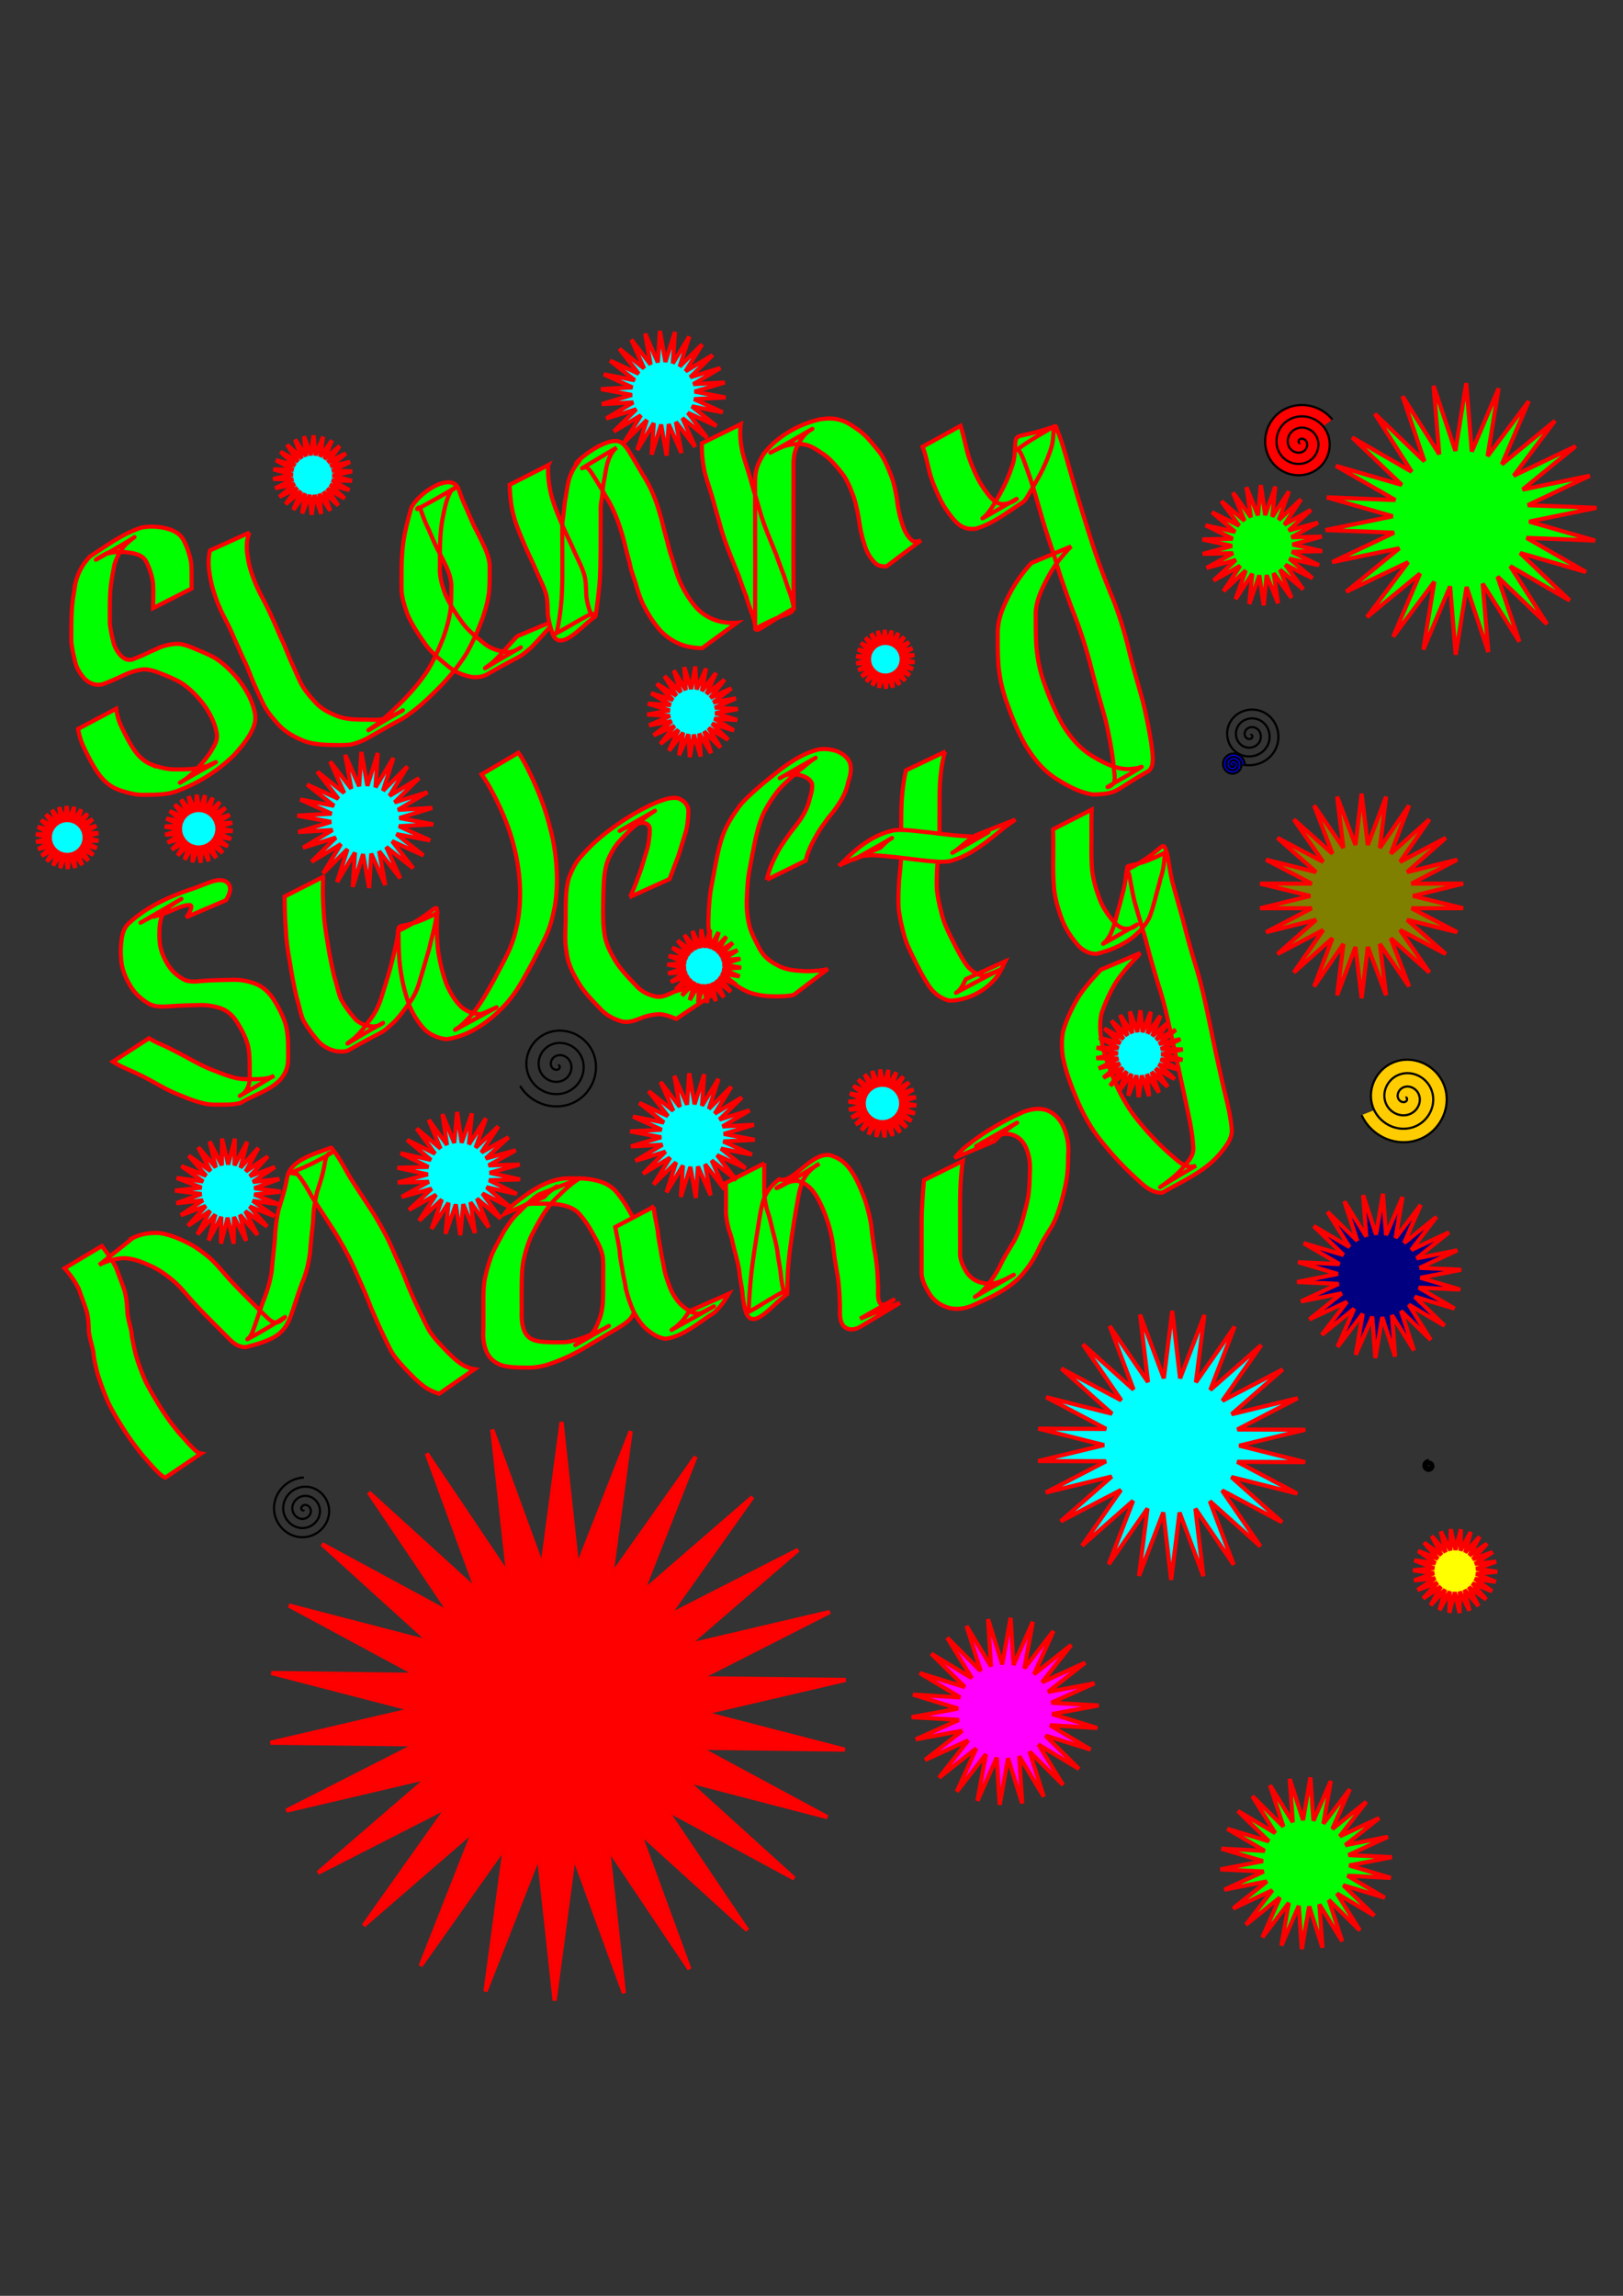 <?xml version="1.0"?>
<svg xmlns="http://www.w3.org/2000/svg" width="744.094" height="1052.362" viewBox="0 0 744.094 1052.362">
  <rect x="0" y="0" width="744.094" height="1052.362" fill="#333333" stroke="none"/>
  <path d="M70.184 278.776c.057-3.93.226-7.873-.05-11.797a33.692 33.692 0 00-3.103-9.587c-1.745-3.086-5.076-3.706-8.32-4.164-3.14-.381-6.182-.368-9.228.478 2.014-1.925-7.714 4.097-5.107 2.644 24.134-13.457 17.585-11.516 12.434-5.873-2.005 2.43-3.396 5.284-4.328 8.277-.616 3.046-1.186 6.112-1.6 9.195-.376 3.088-.467 6.2-.515 9.308-.028 2.713-.017 5.426-.013 8.138.233 2.634.709 5.245 1.365 7.804.508 2.878 1.838 5.346 3.799 7.48 2.439 2.058 4.15 2.339 6.942.871 3.09-1.08 5.935-2.716 8.983-3.905 2.67-1.469 5.587-2.132 8.585-2.467 2.951-.32 5.777.77 8.473 1.841 3.45 1.488 6.96 2.82 10.227 4.69 3.478 2.223 6.464 5.105 9.199 8.174 2.35 2.573 4.261 5.5 5.936 8.544 1.34 2.66 2.372 5.406 2.972 8.321.8 3.585-.511 6.749-2.223 9.822-2.043 3.528-4.696 6.63-7.426 9.636-7.56 7.42-17.03 13.257-27.004 16.744-3.274 1.042-6.697 1.271-10.107 1.36-2.764-.06-5.563.238-8.29-.276-3.155-.647-6.335-1.427-9.255-2.812-3.472-1.781-6.027-4.509-8.162-7.71-2.24-3.438-4.11-7.113-5.881-10.81-1.346-2.717-2.16-5.612-2.695-8.58l17.487-9.268h0c.403 2.812 1.075 5.56 2.333 8.128 1.752 3.6 3.53 7.213 5.744 10.556 1.996 2.878 4.38 5.288 7.64 6.726a37.649 37.649 0 008.976 2.317c2.69.153 5.388.087 8.08.022 3.274-.18 6.544-.574 9.61-1.818 7.081-3.155 2.905-1.376-13.099 7.947-.585.34 1.164-.694 1.729-1.068 1.56-1.035 1.76-1.26 3.191-2.505.512-.444 1.018-.895 1.526-1.343 2.738-2.897 5.446-5.852 7.592-9.228 1.587-2.644 3.378-5.27 2.741-8.51-.474-2.745-1.41-5.3-2.642-7.8-1.572-2.927-3.4-5.727-5.639-8.193-2.6-2.922-5.456-5.63-8.87-7.593-3.244-1.726-6.656-3.109-10.089-4.413-2.599-.862-5.18-1.61-7.939-1.014-2.887.54-5.598 1.547-8.241 2.827-3.003 1.353-5.972 2.777-9.102 3.826-3.235.622-5.924-.457-8.233-2.805-2.063-2.41-3.74-5.093-4.295-8.269-.714-2.715-1.22-5.46-1.605-8.243-.004-2.726-.013-5.45.013-8.176.047-3.181.138-6.365.481-9.53.361-3.162.947-6.279 1.416-9.424a27.79 27.79 0 014.062-9.113c.234-.29 2.302-2.895 2.604-3.088 6.789-4.344 15.337-10.805 23.934-13.307 3.228-.538 6.477-.43 9.704.138 3.767.82 7.33 2.13 9.274 5.72a36.136 36.136 0 013.444 10.27c.363 3.944.084 7.908.272 11.863l-17.707 9.022zM114.406 244.119c-2.125 4.747-1.151 9.98-.134 14.867 1.298 5.067 3.319 9.898 5.734 14.524 1.798 3.294 3.456 6.647 4.932 10.098 1.409 2.93 2.618 5.945 3.933 8.917 1.716 3.535 3.04 7.24 4.616 10.835 1.53 3.277 2.887 6.637 4.499 9.876 1.771 3.363 4.291 6.214 6.856 8.985 2.827 2.958 6.447 4.733 10.214 6.17 3.39 1.217 6.986 1.374 10.547 1.484 3.64-.083 7.348.43 10.907-.42.627-.237 1.262-.454 1.88-.712.975-.405 3.206-1.461 4.105-1.935.708-.372 2.784-1.574 2.09-1.178-15.459 8.816-19.197 11.475-12.487 6.86 4.353-3.167 8.184-6.966 12.034-10.709 4.426-4.485 8.548-9.265 11.991-14.547 2.967-4.966 5.355-10.269 7.382-15.68 1.25-3.658 2.312-7.367 2.926-11.185.487-3.499.447-7.04.479-10.563.228-3.406-.79-6.593-2.139-9.669-1.401-3.048-2.937-6.036-4.514-8.997-1.299-2.684-2.434-5.446-3.614-8.185a71.789 71.789 0 01-3.331-8.1c-.161-.434-.28-.886-.483-1.302-.178-.364-.487-1.198-1.101-.791-.205.135-.65.713-.432.598 14.561-7.677 21.713-12.717 15.533-8.404-2.26 3.816-3.022 8.432-3.922 12.737-.79 4.1-1.046 8.273-1.165 12.439-.098 3.257-.037 6.515-.047 9.773-.287 4.258.97 8.303 2.35 12.27 1.913 4.464 4.565 8.543 7.4 12.465 2.818 4.174 6.74 7.25 10.627 10.353 3.013 2.458 6.618 3.498 10.403 3.955.526-.044 1.058-.04 1.577-.133 1.107-.198 2.126-.602 3.12-1.118.516-.268 2.008-1.179 1.5-.893-15.527 8.772-19.93 12.08-13.454 7.36 3.383-2.879 6.225-6.324 9.202-9.606 1.823-1.978.912-.999 2.732-2.94l18.182-7.59h0c-1.84 1.926-.919.954-2.763 2.917-3.04 3.296-5.968 6.696-9.09 9.915-7.061 5.905-2.064 1.882-20.227 12.278-2.095 1.2-4.613 1.426-6.96 1.182-3.978-.778-7.707-2.23-10.823-4.908-3.984-3.247-8.018-6.482-10.91-10.803-2.904-4.102-5.683-8.313-7.71-12.93-1.452-4.123-2.897-8.364-2.772-12.792-.028-3.28-.01-6.56.026-9.838.147-4.288.466-8.572 1.172-12.808.87-4.538 1.944-9.055 3.301-13.472 2.834-6.071 16.155-15.606 20.85-10.043.633.75.904 1.687 1.246 2.577.867 2.728 1.999 5.377 3.24 7.954 1.142 2.695 2.292 5.39 3.507 8.052a179.903 179.903 0 014.54 9.137c1.498 3.282 2.737 6.738 2.54 10.404.007 3.603-.02 7.215-.319 10.807-.563 3.977-1.631 7.827-2.92 11.63-2.032 5.525-4.452 10.934-7.294 16.09-3.348 5.439-7.416 10.33-11.818 14.956-3.8 3.8-7.614 7.619-11.837 10.956-7.823 5.86-2.233 1.795-21.015 12.639-2.647 1.528-5.552 2.703-8.533 3.367-3.711.372-7.449.203-11.174.107-3.72-.208-7.438-.574-10.906-2.053-3.948-1.688-7.707-3.741-10.698-6.896-2.672-2.92-5.271-5.941-7.123-9.469-1.637-3.261-3.09-6.617-4.59-9.941-1.562-3.593-2.767-7.338-4.576-10.822-1.388-2.96-2.621-5.984-4.018-8.94a111.225 111.225 0 00-4.719-10.026 71.864 71.864 0 01-5.834-15.069c-1.17-5.241-2.206-10.542-.836-15.872l18.115-8.195z" fill="#0f0" stroke="#fc0000" stroke-width="1.9"/>
  <path d="M251.31 213.222a48.618 48.618 0 001.316 13.21c1.077 4.556 2.954 8.875 4.726 13.194 1.902 4.579 4.19 8.985 6.126 13.547 1.567 3.453 3.365 6.762 4.425 10.418.707 2.748.796 5.59.846 8.412.125 3.032.961 5.977 1.882 8.85.154.34.26.706.461 1.02.498.782.447-.764.273-.677-5.692 2.86-11.052 6.344-16.706 9.276-.318.165.432-.579.573-.908.186-.436.266-.91.398-1.364.873-4.456 1.451-8.955 1.825-13.477.322-4.755.374-9.524.37-14.288.009-3.896-.006-7.792-.034-11.688.017-3.243-.123-6.492.094-9.729.515-3.12.752-6.276 1.163-9.41.569-2.864.889-5.767 1.525-8.617.725-3.008 1.99-5.772 3.857-8.232-3.238.891 14.15-14.109 20.498-9.854 1.38.925 2.313 2.372 3.269 3.688 2.235 3.744 4.467 7.495 6.67 11.26 2.045 3.153 3.706 6.466 5.068 9.958 1.371 3.334 2.363 6.788 3.332 10.254.89 3.492 1.732 6.994 2.751 10.451.654 3.179 1.708 6.221 2.723 9.295a71.915 71.915 0 003.32 9.595c1.94 4.052 4.25 7.792 7.216 11.164 3.028 3.22 6.641 5.278 10.895 6.325 2.539.518 5.086.801 7.664.552l-15.94 11.658h0c-2.68-.077-5.338-.394-7.935-1.096-4.484-1.4-8.298-3.816-11.494-7.3-3.045-3.545-5.476-7.452-7.595-11.618-1.443-3.126-2.547-6.439-3.46-9.757-.98-3.104-2.194-6.126-2.746-9.35-.991-3.477-1.856-6.984-2.723-10.494-.934-3.407-1.953-6.779-3.257-10.063-1.333-3.394-2.882-6.657-4.844-9.745a243.832 243.832 0 00-6.66-10.996c-.682-.886-1.448-2.226-2.644-2.52-.534-.13-2.065.715-1.594.43 5.25-3.165 10.523-6.29 15.784-9.435-2.34 1.802-3.357 4.515-4.297 7.238-.68 2.818-1.054 5.666-1.615 8.512-.598 3.071-.523 6.24-1.214 9.306-.446 3.163-.09 6.375-.214 9.56-.018 3.913-.015 7.824-.03 11.736-.057 4.817-.09 9.636-.38 14.446-.311 4.574-.91 9.102-1.512 13.643-.09.545-.485 2.97-.497 2.978-6.323 4.229-16.127 16.877-19.677 7.814-1.024-3.04-1.83-6.176-2.201-9.367-.018-2.67-.03-5.361-.579-7.986-.91-3.62-2.655-6.871-4.166-10.266-1.892-4.589-4.144-9.016-6.111-13.573-1.796-4.406-3.774-8.777-4.896-13.416-1.161-4.422-1.505-8.999-1.708-13.556l17.678-9.008zM339.64 194.426c-.59 4.393-.099 8.753.792 13.06 1.213 4.584 2.864 9.027 4.066 13.618 1.054 3.865 2.29 7.676 3.407 11.522 1.011 3.663 2.196 7.27 3.607 10.799 1.382 3.54 2.833 7.05 4.26 10.57 1.142 3.182 2.273 6.36 3.529 9.5.883 2.749 1.754 5.492 2.786 8.192.859 2.315 1.404 4.709 1.879 7.125-19.66 11.011-17.668 13.862-17.759 3.201-.021-3.3-.006-6.6-.007-9.9.023-4.191.03-8.383.048-12.574-.012-4.042-.022-8.083-.048-12.124-.018-3.477.009-6.954 0-10.431-.028-3.229-.008-6.457-.013-9.686.03-3.009-.124-6.021.108-9.023.231-3.742 1.89-7.004 3.797-10.148 6.103-7.973 15.723-13.51 25.474-15.835 3.267-.561 6.543-.728 9.725.258 3.206.896 5.897 2.933 8.608 4.785 3.656 2.714 6.43 6.43 9.304 9.921 2.536 3.426 4.038 7.441 5.589 11.373 1.129 3.163 1.784 6.484 2.365 9.787.443 3.921 1.207 7.794 2.424 11.549.928 3.075 2.297 5.934 4.811 7.99 1.379.595 2.492.232 3.837-.211l-15.828 11.883h0c-1.818.034-3.31-.08-4.83-1.229-2.58-2.457-4.307-5.492-5.27-8.93-1.26-3.827-2.086-7.787-2.576-11.785-.556-3.184-1.239-6.366-2.172-9.458-1.408-3.763-2.812-7.602-5.192-10.878-2.747-3.383-5.441-6.92-9.119-9.359-2.583-1.716-5.134-3.554-8.233-4.197-3.03-.523-6.146-.241-9.103.592-6.261 2.304-15.652 8.568 12.428-7.727.53-.308-1.057.63-1.552.993-1.39 1.02-1.514 1.286-2.65 2.548-1.918 2.818-3.768 5.81-4.112 9.278-.394 2.928-.12 5.897-.213 8.845-.005 3.233.016 6.466-.012 9.698-.01 3.478.018 6.955 0 10.432-.027 4.058-.037 8.116-.05 12.173.018 4.175.023 8.35.049 12.525.003 3.285.02 6.57.052 9.855.13 11.133 1.393 4.704-17.593 15.242-.05.028.006-.114.01-.171-.045-2.348-.78-4.538-1.49-6.757-1.022-2.697-1.976-5.404-2.754-8.183a220.528 220.528 0 01-3.459-9.505c-1.467-3.513-2.852-7.057-4.24-10.601a111.65 111.65 0 01-3.782-10.952c-1.031-3.891-2.235-7.736-3.28-11.625-1.21-4.619-2.837-9.105-4.13-13.698-.936-4.494-1.494-8.952-1.32-13.558l17.832-8.769zM440.389 195.192c1.239 3.979 2.109 8.052 3.132 12.087 1.043 3.847 2.609 7.515 4.305 11.112 1.643 3.42 3.749 6.502 6.158 9.417 2.853 3.135 4.87 3.868 8.933 2.708.554-.255 1.132-.46 1.66-.764.505-.29 1.934-1.297 1.425-1.014-5.189 2.883-10.248 5.997-15.47 8.819-.535.288.944-.77 1.371-1.202 1.182-1.196 1.662-1.998 2.647-3.385 2.345-3.758 4.593-7.595 6.455-11.618 1.278-2.76 2.344-5.614 3.292-8.502.788-2.52.959-5.157 1.063-7.778.487-7.61-.083-3.25 18.348-9.677.693-.242.718 1.282 1.023 1.95 1.695 3.712 2.733 7.726 3.943 11.61a994.444 994.444 0 0011.543 38.423c3.002 9.634 6.646 19.04 10.504 28.358 2.613 6.838 4.74 13.833 6.52 20.929 1.952 8.272 4.387 16.413 6.656 24.599a222.887 222.887 0 013.898 19.348c.418 3.534 1.162 7.138.298 10.644-.505.913-.802 1.745-1.778 2.301-16.336 9.312-13.35 10.125-24.872 10.66-6.078-.787-11.532-3.716-16.644-6.935-6.232-3.76-10.583-9.225-14.402-15.29-3.419-5.987-6.129-12.375-8.415-18.872-2.172-5.635-3.497-11.463-4.144-17.45-.444-5.38-.43-10.784-.403-16.177.182-6.335 2.743-11.988 5.588-17.513 2.29-4.49 5.24-8.563 8.502-12.387l1.361-1.51 18.165-7.608h0l-1.395 1.473c-3.362 3.702-6.487 7.619-8.872 12.038-2.806 5.258-5.56 10.56-5.941 16.638.022 5.33-.034 10.668.338 15.988.542 5.86 1.682 11.602 3.786 17.12 2.216 6.371 4.906 12.606 8.214 18.49 3.634 5.837 7.909 10.998 13.923 14.532 4.95 2.95 10.276 5.735 16.177 5.802 1.535-.124 2.72-.174 4.233-.48.612-.122 2.338-.813 1.81-.48-5.065 3.2-10.377 5.995-15.487 9.123-.39.24.896-.229 1.303-.44.353-.182.632-.483.947-.725.223-.328.534-.612.669-.985.838-2.322-.377-6.382-.295-8.82-.804-6.485-2.04-12.914-3.493-19.284-2.206-8.208-4.695-16.341-6.721-24.6-1.818-7-3.953-13.895-6.403-20.702-3.689-9.472-7.193-19.01-10.023-28.782-1.437-4.532-2.992-9.027-4.424-13.561-2.585-8.186-4.669-16.529-7.461-24.652-.628-1.791-2.227-6.465-3.048-8.42a31.64 31.64 0 00-1.24-2.564c-.258-.486-1.307-1.075-.866-1.405 5.216-3.909 10.973-7.044 16.579-10.37.223-.132-.202.478-.303.717-.067 2.767-.171 5.554-.847 8.254-.844 2.995-1.983 5.921-3.267 8.751-1.76 4.176-4.192 8.012-6.402 11.959-.774 1.258-2.394 4.353-3.66 5.158-5.921 3.762-13.842 10.027-21.719 12.145-4.542.387-7.125-1.035-10.06-4.462-2.508-3.051-4.76-6.23-6.43-9.829-1.74-3.717-3.354-7.495-4.465-11.455-1-3.977-1.703-8.033-3.245-11.858l17.426-9.597zM85.268 420.492c.778-.57 3.755-5.4 1.755-5.65-2.574.02-5.048 1.18-7.401 2.14-3.075 1.404-6.276 2.359-9.499 3.344 1.99-1.814-7.782 3.835-5.289 2.403 27.388-15.737 17.473-10.67 12.072-6.495-2.546 2.067-3.279 4.895-3.666 8.003-.272 2.996-.273 5.99.138 8.97.612 3.336 1.943 6.366 3.745 9.213 1.799 2.907 4.29 4.993 7.257 6.607 2.976 1.448 6.298.74 9.477.531 4.206-.273 8.421-.345 12.634-.419 3.788-.163 7.516.59 11.032 1.955 3.415 1.502 5.911 3.958 7.91 7.043 2.134 3.368 3.962 6.869 5.261 10.64.985 3.058 1.26 6.254 1.385 9.444-.005 3.16.127 6.326-.12 9.478-1.823 10.558-12.743 12.598-21.636 17.807-2.701.83-5.55.825-8.348.822-3.208.051-6.314.145-9.403-.79-3.55-.835-6.91-2.21-10.257-3.636-4.561-1.689-8.777-4.17-13.022-6.516-3.967-2.182-8.053-4.062-12.187-5.887-1.871-.776-3.604-1.811-5.327-2.864l16.54-10.71h0c1.69.978 3.394 1.926 5.207 2.662 4.145 1.851 8.162 3.94 12.15 6.109 4.235 2.304 8.47 4.634 13.027 6.255 3.312 1.33 6.639 2.593 10.138 3.354 3.014.548 6.073.379 9.126.354 2.67-.112 5.41-.219 7.778-1.61-5.238 3.087-10.468 6.185-15.712 9.26-.399.234.81-.452 1.174-.736 1.615-1.258 2.589-3.119 3.043-5.078.397-3.054.175-6.15.198-9.224-.06-3.02-.195-6.06-1.03-8.984-1.157-3.656-2.958-6.968-5.035-10.184-1.792-2.736-4.132-4.796-7.243-5.942-3.426-1.1-6.95-1.652-10.561-1.42-4.204.064-8.406.201-12.6.508-3.526.214-7.064.495-10.203-1.454-3.1-1.935-5.745-4.308-7.695-7.443-1.946-3.076-3.448-6.325-4.192-9.912-.481-3.125-.65-6.241-.373-9.403.287-3.385.702-6.782 3.106-9.389 7.545-7.177 17.355-11.963 27.141-15.404 3.21-.964 6.292-2.234 9.412-3.452 2.825-1.006 5.858-2.185 8.686-.565.356.374.795.684 1.067 1.122 1.428 2.294-.134 5.371-1.368 7.328l-18.292 7.815zM148.173 401.94a125.3 125.3 0 00.196 15.03c.227 5.479 1.08 10.88 2.02 16.272.743 4.87 1.77 9.692 2.868 14.492 1.106 3.307 1.692 6.78 2.965 10.027 1.632 3.16 3.821 6 6.074 8.74 2.027 2.415 4.63 3.468 7.661 3.9.435.035.869.118 1.305.104.811-.026 2.134-.304 2.857-.652.508-.245 1.907-1.198 1.415-.924-15.144 8.416-19.88 12.173-13.408 7.217 2.993-2.548 5.327-5.709 7.628-8.864 2.315-2.92 3.883-6.274 5.04-9.794 1.445-4.69 2.926-9.36 4.254-14.085 1.081-4.212 2.137-8.443 2.96-12.715.085-.534.178-1.066.254-1.601.007-.048.2-1.6.203-1.893.001-.12-.16-.302-.053-.354 18.39-8.84 18.022-14.855 18-7.005-.124 4.935-.209 9.847.329 14.758.72 5.809 2.08 11.551 4.147 17.028 1.74 3.737 3.82 7.408 6.903 10.191 2.573 1.988 5.636 3.152 8.89 2.988 6.339-2.38 16.262-8.153-11.898 7.19-.69.376 1.304-.878 1.92-1.365 1.628-1.284 2.29-2.04 3.76-3.517 5.264-5.5 8.84-12.238 12.506-18.833 2.551-5.1 5.545-10.031 7.562-15.384 1.445-3.836 1.628-5.145 2.585-9.132 2.017-10.112 1.63-20.57-.314-30.672-.44-2.284-1.062-4.528-1.593-6.793-2.602-9.474-6.69-18.422-11.535-26.938-1.932-3.057-.958-1.606-2.906-4.364l16.902-9.93h0c1.933 2.925.973 1.39 2.862 4.616 4.627 8.846 8.55 18.071 11.139 27.734.565 2.303 1.22 4.586 1.695 6.91 2.084 10.22 2.673 20.82.997 31.134-.796 3.634-1.176 5.87-2.381 9.393-1.866 5.454-4.915 10.402-7.431 15.56-3.638 6.609-7.043 13.423-12.03 19.154-7.202 8.086-17.003 15.396-27.883 16.793-3.602-.437-6.895-1.789-9.657-4.196-3.112-3.153-5.446-6.981-7.216-11.034-2.063-5.638-3.47-11.53-4.27-17.48-.656-4.909-.727-9.813-.76-14.759-.368-7.845-.376-.872 17.862-10.497.062-.032-.172-.018-.204.044-.109.215-.128.466-.174.703-.16.8-.348 2.173-.458 2.922-.816 4.355-2.018 8.626-3.002 12.943-1.408 4.672-2.702 9.38-4.154 14.04-.962 3.716-2.467 7.29-4.73 10.414-2.393 3.21-4.64 6.53-7.521 9.343-6.924 6.144-2.34 2.268-20.266 12.44-1.908 1.082-4.343.842-6.394.498-3.311-.827-6.12-2.41-8.299-5.109-2.37-2.902-4.712-5.886-6.445-9.221-1.362-3.343-1.87-6.935-3.015-10.357-1.081-4.848-2.041-9.724-2.801-14.633-.972-5.45-1.91-10.896-2.1-16.443-.416-5.003-.496-9.994-.568-15.012l17.707-9.022zM288.818 411.145c1.641-3.266 2.891-6.712 4.154-10.138 1.343-3.5 2.298-7.126 3.4-10.705.904-2.731 1.285-5.57 1.477-8.427.245-2.947-.186-4.418-3.334-4.756-2.936.47-5.797 1.5-8.518 2.69-7.517 4.278 9.461-5.452 14.217-8.133.485-.274-.94.598-1.4.913-1.607 1.098-3.158 2.277-4.703 3.46-3.393 2.705-6.608 5.63-9.505 8.86-2.586 2.662-4.373 5.836-5.853 9.205-1.898 5.012-1.94 10.465-2.11 15.754-.148 6.45-.387 12.882.647 19.265.94 4.553 3.15 8.673 5.643 12.548 2.378 3.482 5.296 6.541 8.219 9.563 2.53 3.043 5.706 4.703 9.504 5.535 3.374.697 6.148-1.355 9.267-2.453 2.812-.824 5.77-1.393 8.69-.978 2.715.47 5.285 1.664 7.82 2.726l-16.38 10.972h0c-2.444-.933-4.905-2.02-7.554-2.145-2.792.076-5.54.598-8.153 1.604-3.282 1.259-6.422 2.667-9.978 1.472-3.954-1.228-7.29-3.296-9.986-6.492-3.024-3.111-6.036-6.259-8.418-9.907-2.606-4.125-4.988-8.465-5.935-13.304-.276-1.76-.715-4.298-.811-6.057-.246-4.51.238-9.06.088-13.574.117-5.437-.02-11.012 1.542-16.274 1.377-3.529 2.965-7.008 5.6-9.795 2.852-3.345 6.005-6.375 9.374-9.203 7.84-6.324 16.423-11.869 25.74-15.786 2.994-1.048 6.045-2.313 9.275-1.692 3.199 1.243 5.112 3.495 4.728 7.082-.143 3.004-.428 6.008-1.332 8.893-1.128 3.608-2.175 7.235-3.35 10.83-1.371 3.394-2.557 6.863-3.951 10.251l-18.115 8.196zM351.6 403.234c.802-4.074 2.465-7.918 4.369-11.585 1.55-3.19 3.652-6.04 5.663-8.942 1.937-2.705 4.156-5.163 5.929-7.983 1.493-2.43 2.74-4.958 3.462-7.719.635-2.548 1.602-5.03 1.26-7.68-.805-2.292-2.977-3.302-5.16-3.93-2.604-.557-5.154-.789-7.653.21-7.13 4.107 6.89-3.97 14.394-8.183.48-.27-.939.579-1.386.9-1.622 1.16-3.133 2.498-4.686 3.748a119.005 119.005 0 00-9.897 8.964c-2.919 3.261-5.258 6.967-7.356 10.793-1.934 3.853-3.04 8.011-4.044 12.18-1.003 4.63-1.845 9.29-2.728 13.945-.891 4.435-1.178 8.95-1.355 13.46-.232 3.78.03 7.548.806 11.252.691 3.908 2.49 7.389 4.3 10.87 2.373 4.818 4.771 6.73 9.385 9.171 3.25 1.681 6.794 2.135 10.39 2.344 3.492.264 6.926.039 10.384-.407l1.848-.458-15.707 11.91h0l-1.953.33c-3.543.405-7.097.37-10.653.11-3.775-.39-7.434-1.176-10.768-3.09-4.615-2.62-7.587-5.309-9.966-10.155-1.937-3.596-3.88-7.222-4.669-11.276-.876-3.841-1.164-7.8-.953-11.733.142-4.605.434-9.216 1.263-13.756.917-4.663 1.697-9.347 2.684-13.995.923-4.31 2-8.588 3.821-12.622 1.942-4.019 4.395-7.767 7.135-11.288 2.972-3.348 6.388-6.265 9.755-9.207 7.83-6.319 15.542-13.212 25.68-15.87 2.812-.432 5.654-.136 8.363.75 2.748 1.139 5.167 2.803 6.227 5.714.648 2.904.06 5.605-.902 8.393-.576 2.99-1.68 5.705-3.223 8.331a59.15 59.15 0 01-5.901 8.097c-2.028 2.861-4.198 5.645-5.805 8.776-1.992 3.375-3.693 7.016-4.521 10.862l-17.832 8.769zM433.308 344.586c-1.332 4.102-1.857 8.394-2.226 12.673-.317 3.957-.31 7.928-.336 11.895-.007 4.265-.033 8.53-.018 12.795.076 4.382-.573 8.73-.912 13.092-.26 4.223-.515 8.47-.28 12.698.39 3.91 1.306 7.755 2.306 11.548 1.079 4.357 3.172 8.323 5.134 12.324 2.064 3.95 3.982 7.987 6.737 11.512 2.118 2.213 4.527 4.096 7.685 4.1 6.172-1.564 17.794-8.8-13 7.82-.45.244.833-.602 1.199-.96.798-.782 1.204-1.543 1.8-2.48.976-1.817.5-.89 1.429-2.782l18.016-8.163h0c-.948 1.914-.492.94-1.368 2.923-.08.145-1.535 2.786-1.616 2.909-4.765 7.19-14.021 12.213-22.621 12.165-3.445-.799-6.19-2.758-8.448-5.478-2.718-3.7-4.815-7.785-6.886-11.873-1.977-4.128-4.204-8.17-5.397-12.622-1-3.917-1.996-7.867-2.44-11.89-.348-4.312-.044-8.636.132-12.952.36-4.32.995-8.632 1.019-12.967.005-4.258-.04-8.516-.042-12.774.002-4.022.046-8.046.302-12.06.376-4.343.865-8.685 1.888-12.93l17.943-8.523z" fill="#0f0" stroke="#fc0000" stroke-width="1.9"/>
  <path d="M385.341 396.38c6.67-7.215 15.525-14.336 25.273-15.89 5.12-.295 10.217.629 15.316 1.043 5.376.718 10.761 1.365 16.174 1.725 3.054.119 6.108.592 8.999-.568 6.928-4.035-4.602 2.685-14.414 8.19-.476.266.925-.577 1.366-.897 1.606-1.161 3.102-2.495 4.642-3.74 1.444-1.153 2.962-2.206 4.459-3.288l18.346-7.276h0c-1.483 1.109-2.98 2.197-4.527 3.216-7.801 6.321-15.448 13.201-25.584 15.87-3.087.52-6.21.171-9.315-.06-5.34-.512-10.648-1.296-15.984-1.86-5.007-.41-10.164-1.366-15.136-.3-6.872 2.996-2.587 1.198 13.908-8.359.515-.298-1.02.613-1.503.96-1.38.995-2.515 2.238-3.728 3.418l-18.292 7.815zM500.491 371.129c-.168 4.443-.1 8.891-.097 13.337-.04 4.824-.115 9.635.322 14.444.515 4.542 1.813 8.92 3.438 13.176 1.427 3.912 3.812 7.28 6.455 10.45 2.48 2.497 4.312 3.74 7.855 2.944.483-.203.996-.345 1.447-.61.502-.296 1.9-1.339 1.388-1.06-5.201 2.845-10.24 5.984-15.476 8.765-.478.254.788-.744 1.145-1.151.848-.97 1.184-1.585 1.869-2.659 1.379-2.622 2.127-5.522 2.942-8.356.758-3.028 1.708-6.007 2.42-9.046.758-2.673 1.444-5.343 1.803-8.1.029-.458.464-4.407.657-4.506 18.212-9.361 15.848-14.902 18.434-7.464.805 4.089 1.33 8.211 2.224 12.29 1.547 5.721 3.15 11.43 4.78 17.129a440.899 440.899 0 006.218 22.406c2.781 8.888 4.607 18.036 6.541 27.136 2.167 10.607 4.415 21.194 6.959 31.718 1.247 4.956 2.34 9.95 2.826 15.042.582 4.414-2.141 7.834-4.729 11.085-7.222 8.9-16.826 12.745-26.97 18.557-5.253.381-8.978-3.693-12.57-6.955-6.31-5.783-12.021-12.12-17.227-18.902-4.804-6.518-8.34-13.748-11.224-21.275-1.938-4.913-3.672-9.9-4.629-15.1-.562-3.751-.604-7.497.007-11.234 1.184-4.613 3.221-8.992 5.428-13.198 2.394-4.53 5.666-8.473 9.046-12.289 1.987-2.158 1.032-1.1 2.869-3.173l18.133-7.671h0c-1.828 2.184-.86 1.1-2.91 3.244-3.41 3.688-6.766 7.472-9.26 11.863-2.214 4.034-4.167 8.239-5.611 12.612-.733 3.513-.692 7.041-.267 10.604.725 5.14 2.236 10.1 4.13 14.927 2.742 7.382 6.126 14.484 10.806 20.864 5.128 6.702 10.843 12.917 17.214 18.468 3.19 2.714 6.935 6.688 11.461 4.865-28.702 16.786-12.437 8.597-6.47 1.47 2.35-2.747 5.472-5.777 5.226-9.654-.282-5.075-1.111-10.089-2.186-15.055a4053.023 4053.023 0 00-6.86-31.782c-2.072-8.999-3.787-18.104-6.657-26.898a440.298 440.298 0 01-6.316-22.375c-1.743-5.698-3.4-11.422-5.028-17.151-.885-3.967-1.614-7.942-2.347-11.931-2.683-7.021-.656-.902 17.109-10.504.168-.09-.27.28-.354.453-.532 1.101-.63 2.386-.686 3.583-.277 2.823-.773 5.61-1.736 8.289-.627 3.108-1.689 6.087-2.384 9.178-.861 2.948-1.59 5.942-2.754 8.792-4.696 9.038-14.546 14.26-24.335 16.528-3.664-.098-6.483-1.791-8.847-4.58-2.744-3.361-5.2-6.938-6.744-11.027-1.672-4.427-3.06-8.958-3.647-13.67-.442-4.857-.515-9.707-.44-14.583.001-4.413.072-8.828-.098-13.238l17.707-9.022zM46.687 571.159c2.5 3.216 4.888 6.504 6.645 10.187 1.26 3.447 2.624 6.86 3.782 10.343.873 3.127 1.108 6.37 1.245 9.598.237 3.044 1.2 5.958 1.846 8.927.353 3.447 1.095 6.808 1.891 10.173 1.224 4.447 2.863 8.763 4.702 12.988 2.027 3.966 4.31 7.802 6.657 11.587 2.719 4.394 5.78 8.53 9.113 12.474 2.803 2.912 5.267 6.31 8.586 8.66l1.066.155-16.451 11.095h0l-1.326-.718c-3.218-2.696-5.918-5.956-8.686-9.1-3.326-4.051-6.451-8.256-9.242-12.698-2.456-3.835-4.805-7.744-6.819-11.833-1.9-4.313-3.536-8.748-4.947-13.244-.842-3.37-1.714-6.719-1.982-10.197-.615-3.092-1.656-6.08-2.024-9.219-.075-3.06-.198-6.145-.97-9.124-1.057-3.432-2.41-6.767-3.555-10.17-1.67-3.557-3.997-6.747-6.605-9.68l17.074-10.204z" fill="#0f0" stroke="#fc0000" stroke-width="1.9"/>
  <path d="M60.97 567.43c3.881-1.832 7.122-2.309 11.365-2.3 4.553.463 8.87 2.216 12.961 4.188 4.014 1.888 7.567 4.521 10.932 7.377 3.095 2.757 5.678 6.035 8.438 9.12 2.584 2.867 5.288 5.623 8 8.368 2.667 2.689 5.348 5.363 8.027 8.04 1.515 1.313 3.128 3.506 5.239 3.949.95.199 1.698-.24 2.53-.569 5.87-4.802-.175.239-14.983 8.267-.382.207.643-.586.919-.92 1.03-1.246 1.495-2.723 2.036-4.217 1.473-4.1 2.757-8.262 4.259-12.351 1.83-4.429 3.15-8.96 3.881-13.69.39-4.881 1.001-9.74 1.44-14.617a75.906 75.906 0 011.605-13.057c1.16-4.218 2.644-8.308 3.49-12.61.256-1.306.51-2.83.929-4.108 2.424-7.389 15.715-10.513 19.524-12.165.558-.242.898.82 1.348 1.23 2.942 3.836 5.155 8.205 7.597 12.375 3.116 4.903 6.326 9.744 9.51 14.602 2.549 3.853 4.766 7.893 6.941 11.962 1.958 3.694 3.512 7.57 5.232 11.373 1.857 3.868 3.42 7.86 4.963 11.861 1.58 3.749 3.219 7.475 5.012 11.126 1.375 2.854 2.753 5.707 4.21 8.52 1.609 2.92 3.879 5.382 6.138 7.805 2.614 2.718 5.154 5.507 8.215 7.728 2.087 1.499 4.302 2.517 6.832 2.885l-16.208 11.24h0c-2.641-.774-5.065-1.934-7.283-3.594-3.066-2.391-5.75-5.186-8.42-8.008-2.378-2.557-4.753-5.164-6.46-8.236-1.473-2.824-2.837-5.707-4.185-8.593-1.793-3.717-3.395-7.527-5.022-11.32-1.502-3.972-3.166-7.88-4.91-11.75-1.72-3.762-3.316-7.573-5.187-11.265-2.112-4.038-4.338-8-6.75-11.87-3.154-4.912-6.37-9.781-9.534-14.686-2.302-3.896-4.401-8.068-7.426-11.448-6.811-.686-.231.09 15.632-9.545.316-.193-.767.084-1.07.297-.834.586-1.27 1.922-1.51 2.793-.198.712-.29 1.449-.434 2.173-.713 4.354-2.078 8.489-3.446 12.672-.965 4.239-1.695 8.498-1.763 12.862-.456 4.91-1.108 9.795-1.428 14.716-.618 4.854-1.73 9.544-3.665 14.058-1.525 4.04-2.79 8.167-4.185 12.252-3.243 10.3-6.684 13.404-21.678 17.164-3.902-.04-6.162-2.309-8.749-4.986-2.682-2.68-5.367-5.358-8.034-8.054-2.728-2.772-5.444-5.56-8.032-8.466-2.684-3.028-5.216-6.23-8.29-8.881-3.26-2.732-6.711-5.227-10.624-6.957-3.944-1.78-8.06-3.438-12.456-3.43-3.891.217-7.56 1.236-11 3.11l15.526-12.42zM265.494 540.33c-3.579 2.172-6.602 5.043-9.545 7.986-2.68 2.408-4.826 5.208-6.805 8.192-2.051 3.327-3.928 6.775-5.681 10.268-1.584 3.65-2.71 7.49-3.518 11.382-.657 3.434-.698 6.938-.761 10.421-.038 3.962-.026 7.923.007 11.885-.087 3.162-.076 6.193 1.003 9.188 1.439 3.41 3.398 4.506 6.878 5.193 3.455.5 6.957.444 10.437.422 2.965.049 5.833-.8 8.643-1.643 3.663-1.32 7.234-2.813 10.717-4.553 8.394-4.794-8.65 4.98-12.99 7.445-.594.338 1.17-.709 1.753-1.065 1.587-.97 3.112-1.958 4.598-3.077 2.228-1.83 3.35-4.431 4.34-7.057 1.09-2.525 1.532-5.208 1.794-7.922.195-3.204.193-6.416.187-9.624-.05-3.637.127-7.282-.113-10.913-.447-3.937-2.366-7.338-4.284-10.717-1.964-3.697-4.202-7.264-7.11-10.29-2.768-2.635-6.398-3.427-10.064-3.875-3.272-.295-6.562-.246-9.844-.23-1.582-.035-3.258.091-4.73.744-.552.245-2.086 1.22-1.56.923 15.483-8.752 20.114-12.001 13.618-7.54-2.106 1.795-1.121.848-2.962 2.832l-18.124 7.69h0c1.73-2.252.804-1.17 2.78-3.242 7.746-6.316 16.698-13.168 26.969-13.03 3.333 0 6.68 0 9.984.501 4.016.727 7.844 2.01 10.787 4.99 2.893 3.237 5.253 6.879 7.298 10.706 2.051 3.629 4.16 7.235 4.727 11.446.36 3.666.176 7.35.24 11.03 0 3.246.038 6.493-.096 9.737-.136 2.873-.476 5.742-1.52 8.446-1.109 2.781-1.934 5.726-4.004 8-1.93 1.78-4.063 3.123-6.33 4.441-19.143 11.14-12.323 7.56-20.706 11.91-3.585 1.691-7.272 3.188-11.054 4.381-2.91.792-5.906 1.285-8.933 1.17-3.581-.031-7.202-.021-10.712-.827-3.693-1.128-6.359-3.136-7.88-6.801-1.273-3.221-1.573-6.374-1.315-9.828.016-3.971-.007-7.942-.007-11.913.012-3.583.003-7.19.573-10.736.769-4.048 1.931-8.017 3.409-11.863 1.594-3.6 3.617-6.997 5.44-10.486 2.059-3.023 3.89-6.171 6.735-8.567 2.895-2.96 5.77-5.976 9.23-8.29l18.501-7.24z" fill="#0f0" stroke="#fc0000" stroke-width="1.9"/>
  <path d="M299.644 553.191c.377 3.791 1.345 7.489 1.943 11.25.23 2.978.865 5.89 1.36 8.83.368 2.71 1.092 5.348 1.5 8.054.491 2.687 1.404 5.278 2.337 7.84 1.213 3.51 3.101 6.554 5.72 9.166 2.551 1.992 5.161 4.224 8.56 3.692 6.057-2.942 14.885-8.02-13.063 7.546-.494.275.946-.625 1.4-.964 1.265-.947 1.466-1.199 2.594-2.267 1.586-1.576 2.802-3.45 4.025-5.306l18.065-7.964h0c-1.17 1.96-2.355 3.939-3.857 5.665-1.084 1.257-2.348 2.807-3.796 3.672-4.816 2.874-13.551 10.513-21.401 11.256-3.667-.502-6.612-2.628-9.336-5.048-2.75-2.843-4.781-6.14-6.231-9.829-1.023-2.677-1.928-5.415-2.558-8.211-.351-2.709-1.085-5.33-1.475-8.025-.45-2.965-1.181-5.88-1.306-8.887-.509-3.77-1.376-7.46-2.056-11.198l17.575-9.272zM350.455 533.222c-.127 4.02-.097 8.045-.072 12.067-.125 3.164.536 6.253 1.27 9.306 1.087 2.96 1.75 6.029 2.503 9.08.812 3.136 1.637 6.262 2.199 9.454.34 3.298 1.024 6.54 1.492 9.82.265 3.003.695 5.983 1.453 8.903.904 2.674.315.027.287.04-5.757 2.907-11.042 6.682-16.75 9.684-.316.166.23-.678.295-1.03.096-.522.123-1.055.185-1.583a242.18 242.18 0 011.268-16.278c.8-6.52 1.828-13.01 2.85-19.5.75-4.555 1.347-9.181 2.741-13.594 1.42-3.674 3.947-6.716 7.081-9.045 5.782 2.411 14.358-11.947 22.773-11.091 1.135.115 2.337.721 3.359 1.155 3.834 1.768 6.227 4.868 8.31 8.41 2.136 3.722 3.647 7.722 5.12 11.74 1.125 3.738 2.12 7.511 2.663 11.381.404 4.208.987 8.402 1.731 12.563.8 4.504 1.148 9.068 1.286 13.635.36 2.535-.602 7.131 1.137 9.28.183.225.506.284.759.426 1.372-.078 2.703-.546 3.882-1.25.475-.284 1.824-1.243 1.34-.976-5.137 2.835-10.208 5.79-15.313 8.686l18.304-7.32h0c-6.12 3.687-12.203 7.435-18.358 11.062-1.42.836-3.42 1.365-5.061.993-.576-.13-1.087-.46-1.63-.69-.391-.406-.862-.748-1.173-1.218-1.9-2.87-1.097-6.822-1.355-10.02-.16-4.476-.365-8.963-1.165-13.38-.74-4.18-1.457-8.373-1.845-12.601-.47-3.753-1.349-7.408-2.457-11.023-1.36-3.93-2.786-7.834-4.908-11.431-1.86-3.165-4.08-5.88-7.635-7.19-1.423-.368-1.433-.507-2.87-.372-6.693.625-18.888 10.824 11.528-7.921-3.349 1.76-5.916 4.461-7.623 7.853-1.744 4.25-2.254 8.893-3.122 13.377-1.094 6.454-2.09 12.93-2.915 19.423-.607 5.332-1.036 10.697-1.02 16.065l-.087 3.003c-6.848 4.896-15.78 17.41-19.014 8.198-.855-2.98-1.314-6.061-1.538-9.151-.433-3.27-1.2-6.481-1.442-9.776-.513-3.148-1.4-6.19-2.177-9.28-.807-3.041-1.27-6.176-2.487-9.107-.814-3.193-1.58-6.437-1.434-9.761.025-3.998.056-7.998-.072-11.994l17.707-9.022zM441.429 532.16c-.691 4.308-.952 8.668-1.13 13.022-.119 3.427-.144 6.855-.14 10.283.011 3.125-.002 6.25.008 9.376.011 2.85.017 5.699.02 8.548-.28 3.647 1.105 6.744 2.968 9.775 1.992 2.953 4.72 4.504 8.159 5.063 3.534.768 6.476-.487 9.65-1.837 6.274-3.362 6.888-3.71-13.898 8-.464.262.906-.563 1.334-.88 1.29-.958 2.38-2.117 3.453-3.302 2.522-2.914 4.587-6.124 6.425-9.5 1.818-4.003 4.185-7.699 6.435-11.463 1.89-3.321 3.16-6.895 4.23-10.545.889-3.432 1.87-6.84 2.477-10.335.52-3.378.638-6.798.69-10.21.32-4.175-.003-7.694-1.512-11.607-1.39-3.33-3.565-5.675-7.076-6.55-3.437-.744-6.58.535-9.694 1.807-5.912 3.376-15.015 8.458 12.367-7.102.564-.32-1.102.687-1.642 1.047-1.45.968-1.801 1.267-3.19 2.32-1.999 1.502-3.792 3.222-5.48 5.057l-18.194 7.667h0c1.655-1.945 3.34-3.84 5.382-5.401 7.93-6.473 16.97-11.611 26.306-15.775 3.414-1.215 6.965-1.861 10.513-.732 3.79 1.522 6.27 4.326 7.865 8.092 1.611 4.003 2.36 7.899 1.98 12.23-.052 3.503-.103 7.013-.607 10.486-.53 3.583-1.425 7.05-2.35 10.546-1.092 3.778-2.26 7.492-4.074 11.006-2.168 3.8-4.788 7.338-6.5 11.39-1.74 3.476-3.643 6.832-6.154 9.819-5.927 8.035-15.701 12.136-24.609 16.14-3.408 1.277-6.784 1.818-10.38.904-3.761-1.043-6.724-3.153-8.89-6.458-2.03-3.25-3.845-6.696-3.648-10.652.003-2.854.008-5.709.015-8.563.005-3.129-.018-6.257-.004-9.385.018-3.467.012-6.935.178-10.398.218-4.372.52-8.738.929-13.096l17.787-8.787z" fill="#0f0" stroke="#fc0000" stroke-width="1.9"/>
  <path d="M380.45 738.893l-59.722 30.383 67.002.755-65.258 15.208 64.874 16.768-67-.852 58.976 31.807-64.85-16.862 49.65 44.997-58.93-31.892 37.44 55.572-49.587-45.068 23.053 62.916L278.738 847l7.326 66.605-22.963-62.949-8.826 66.423-7.23-66.615-24.466 62.38 8.921-66.41-38.683 54.712 24.555-62.345-50.653 43.865 38.762-54.657-59.679 30.469 50.716-43.793-65.236 15.301 59.722-30.382-67.002-.756 65.258-15.207-64.874-16.769 67 .852-58.976-31.807 64.85 16.862-49.65-44.996 58.93 31.89-37.44-55.57 49.587 45.067-23.053-62.916 37.36 55.625-7.326-66.605 22.963 62.95 8.826-66.424 7.23 66.616 24.467-62.38-8.922 66.41 38.683-54.713-24.555 62.345 50.653-43.865-38.762 54.657L365.93 710.4l-50.716 43.793z" fill="red" stroke="#fc0000" stroke-width="1.9"/>
  <path d="M486.28 697.365l23.42-20.549-30.277 7.354 27.658-14.346-31.157-.106 30.288-7.31-30.227-7.559 31.157.15-27.54-14.573 30.216 7.602-23.251-20.74 27.518 14.613-17.612-25.702 23.222 20.773-10.95-29.17 17.575 25.728-3.65-30.943 10.907 29.185 3.86-30.917 3.607 30.948 11.147-29.095-3.904 30.912 17.786-25.582-11.189 29.079 23.391-20.582-17.822 25.556 27.637-14.386-23.421 20.548 30.277-7.354-27.658 14.347 31.157.105-30.287 7.31 30.226 7.56-31.157-.15 27.54 14.572-30.216-7.602 23.252 20.74-27.519-14.612 17.613 25.702-23.222-20.774 10.95 29.17-17.576-25.727 3.651 30.943-10.908-29.186-3.86 30.918-3.607-30.948-11.147 29.095 3.905-30.912-17.786 25.582 11.188-29.079-23.391 20.582 17.823-25.556z" fill="#0ff" stroke="#fc0000" stroke-width="1.9"/>
  <path d="M592.109 274.047l-8.178-11.282 2.018 13.787-5.24-12.91-1.34 13.869-1.999-13.79-4.62 13.145L574.11 263l-7.632 11.658 4.64-13.14-10.201 9.493 7.649-11.647-12.176 6.776 10.214-9.478-13.443 3.665 12.185-6.758-13.93.341 13.449-3.646-13.607-3.002 13.93-.321-12.492-6.171 13.602 3.021-10.653-8.981 12.484 6.189-8.194-11.27 10.64 8.997-5.258-12.904 8.177 11.282-2.018-13.787 5.24 12.911 1.34-13.87 1.999 13.79 4.62-13.145-1.36 13.867 7.632-11.657-4.639 13.139 10.2-9.493-7.648 11.647 12.175-6.776-10.214 9.478 13.444-3.665-12.186 6.758 13.93-.34-13.449 3.645 13.607 3.002-13.93.321 12.493 6.172-13.603-3.022 10.653 8.982-12.484-6.19 8.194 11.27-10.64-8.996z" fill="#0f0" stroke="#fc0000" stroke-width="1.9"/>
  <path d="M624.26 363.801l2.837 23.514 8.383-22.151-2.872 23.51 13.44-19.502-8.414 22.139 17.717-15.718-13.468 19.482 20.963-11.022-17.739 15.693 22.992-5.684-20.98 10.991 23.685-.017-23 5.652 23 5.651-23.684-.017 20.98 10.992-22.993-5.685 17.74 15.693-20.964-11.022 13.468 19.483-17.717-15.719 8.415 22.14-13.44-19.502 2.871 23.51-8.383-22.152-2.837 23.514-2.838-23.514-8.383 22.152 2.872-23.51-13.44 19.502 8.414-22.14-17.717 15.719 13.468-19.483-20.963 11.022 17.739-15.693-22.992 5.685 20.98-10.992-23.685.017 23-5.651-23-5.652 23.684.017-20.98-10.991 22.993 5.684-17.74-15.693 20.964 11.022-13.468-19.482 17.717 15.718-8.415-22.14 13.44 19.502-2.871-23.51 8.383 22.152z" fill="olive" stroke="#fc0000" stroke-width="1.9"/>
  <path d="M696.599 294.141l-16.842-26.594 2.598 31.371-9.988-29.852-4.984 31.082-2.554-31.376-12.278 28.986 5.03-31.075-18.859 25.206 12.32-28.969-24.342 19.96 18.894-25.178-28.412 13.554 24.371-19.924-30.83 6.36 28.431-13.513-31.456-1.202 30.839-6.316-30.254-8.695 31.454 1.247-27.295-15.683 30.242 8.738-22.748-21.758 27.272 15.721-16.88-26.57 22.717 21.791-10.03-29.838 16.841 26.595-2.599-31.372 9.988 29.853 4.985-31.082 2.554 31.375 12.278-28.986-5.03 31.075 18.859-25.205-12.32 28.968 24.342-19.96-18.894 25.178L722.43 204.5l-24.37 19.925 30.83-6.361-28.432 13.513 31.457 1.202-30.84 6.317 30.255 8.694-31.454-1.246 27.294 15.682-30.242-8.738 22.749 21.759-27.272-15.722 16.88 26.57-22.717-21.79z" fill="#0f0" stroke="#fc0000" stroke-width="1.9"/>
  <path d="M643.014 548.668l-3.185 18.788 11.53-15.172-7.59 17.48 14.826-11.973-11.551 15.156 17.26-8.076-14.843 11.95 18.691-3.71-17.271 8.05 19.036.87-18.697 3.685 18.275 5.4-19.035-.897 16.451 9.617-18.267-5.427 13.672 13.275-16.437-9.64 10.097 16.16-13.652-13.294 5.936 18.107-10.074-16.175 1.43 19.002-5.91-18.116-3.158 18.793-1.404-19.005-7.564 17.49 3.186-18.787-11.53 15.172 7.589-17.48-14.826 11.972 11.552-15.155-17.26 8.076 14.843-11.95-18.692 3.71 17.272-8.051-19.036-.87 18.696-3.684-18.274-5.4 19.034.897-16.45-9.617 18.266 5.427-13.672-13.275 16.438 9.64-10.098-16.16 13.653 13.294-5.937-18.108 10.075 16.176-1.431-19.003 5.91 18.116 3.159-18.792 1.403 19.004z" fill="navy" stroke="#fc0000" stroke-width="1.9"/>
  <path d="M559.958 847.401l19.888 1.008-17.156-10.11 19.07 5.738-14.24-13.922 17.143 10.134-10.493-16.925 14.218 13.943-6.137-18.944 10.468 16.94-1.425-19.863 6.11 18.953 3.37-19.626 1.396 19.864 7.969-18.25-3.398 19.622 12.105-15.813-7.995 18.239 15.537-12.456-12.127 15.795 18.066-8.376-15.554 12.434 19.546-3.81-18.079 8.35 19.89.98-19.552 3.781 19.078 5.71-19.889-1.007 17.157 10.11-19.07-5.738 14.239 13.922-17.142-10.134 10.493 16.925-14.218-13.943 6.137 18.944-10.468-16.94 1.425 19.863-6.11-18.953-3.37 19.626-1.397-19.864-7.968 18.25 3.398-19.622-12.105 15.813 7.995-18.239-15.537 12.456 12.127-15.795-18.066 8.376 15.554-12.434-19.546 3.81 18.079-8.35-19.89-.98 19.551-3.781z" fill="#0f0" stroke="#fc0000" stroke-width="1.9"/>
  <path d="M503.694 781.76l-21.336 3.939 20.732 6.398-21.659-1.282 18.598 11.174-20.722-6.428 15.383 15.3-18.582-11.2 11.275 18.536-15.361-15.322 6.511 20.696-11.248-18.553 1.369 21.654-6.482-20.706-3.853 21.352-1.337-21.656-8.851 19.81 3.883-21.347-13.334 17.116 8.88-19.797-17.043 13.428 13.358-17.097-19.76 8.959 17.061-13.403-21.33 3.969 19.774-8.93-21.66-1.251 21.335-3.938-20.731-6.399 21.658 1.282-18.598-11.174 20.723 6.429-15.384-15.3 18.582 11.2-11.275-18.537 15.362 15.322-6.511-20.696 11.248 18.553L453 742.208l6.481 20.705 3.853-21.351 1.338 21.655 8.85-19.81-3.883 21.347 13.334-17.116-8.879 19.797 17.043-13.427-13.359 17.096 19.761-8.958-17.062 13.402 21.33-3.969-19.773 8.93z" fill="#f0f" stroke="#fc0000" stroke-width="1.9"/>
  <path d="M677.844 736.214l-6.348-7.414 2.19 9.511-4.39-8.717-.15 9.759-2.176-9.514-2.481 9.438.165-9.758-4.669 8.57 2.495-9.434-6.583 7.204 4.68-8.564-8.116 5.42 6.594-7.195-9.178 3.32 8.124-5.408-9.705 1.026 9.182-3.306-9.669-1.326 9.707-1.013-9.07-3.6 9.667 1.339-7.946-5.667 9.066 3.614-6.358-7.404 7.937 5.678-4.402-8.71 6.348 7.413-2.19-9.51 4.39 8.716.15-9.758 2.176 9.514 2.481-9.439-.164 9.758 4.668-8.57-2.495 9.435 6.584-7.205-4.681 8.564 8.116-5.42-6.594 7.196 9.178-3.32-8.124 5.408 9.705-1.027-9.182 3.307 9.669 1.325-9.707 1.013 9.07 3.601-9.666-1.34 7.945 5.668-9.066-3.614 6.359 7.404-7.938-5.679z" fill="#ff0" stroke="#fc0000" stroke-width="1.9"/>
  <path d="M655.07 671.912c-.032.112-.166.011-.185-.054-.052-.178.137-.314.295-.318.282-.006.469.275.449.536-.03.383-.413.627-.777.58-.484-.062-.786-.551-.712-1.017.094-.585.691-.946 1.258-.843.687.125 1.107.83.975 1.498-.155.788-.969 1.267-1.739 1.107-.889-.186-1.428-1.108-1.238-1.98.216-.99 1.247-1.589 2.22-1.37 1.092.247 1.75 1.387 1.501 2.461-.276 1.193-1.525 1.91-2.701 1.633-1.294-.306-2.072-1.665-1.764-2.942.268-1.114 1.281-1.918 2.419-1.97M573.354 337.009c.332-.51.852.196.849.552-.01.965-1.16 1.363-1.953 1.145-1.419-.39-1.932-2.077-1.44-3.353.72-1.872 3.005-2.516 4.752-1.738 2.329 1.037 3.104 3.939 2.034 6.154-1.347 2.787-4.873 3.695-7.553 2.33-3.247-1.653-4.29-5.809-2.627-8.954 1.958-3.706 6.745-4.882 10.354-2.923 4.167 2.262 5.477 7.682 3.22 11.754-2.566 4.628-8.62 6.073-13.155 3.517-5.089-2.868-6.669-9.556-3.813-14.555 3.17-5.55 10.494-7.265 15.956-4.11 6.011 3.472 7.86 11.431 4.405 17.356-3.673 6.301-11.955 8.384-18.307 4.955" fill="none" stroke="#000"/>
  <path d="M644.354 503.12c.877-.313.856 1.028.522 1.459-.905 1.166-2.673.587-3.438-.413-1.367-1.79-.431-4.319 1.349-5.418 2.611-1.613 5.99-.282 7.397 2.283 1.877 3.42.135 7.671-3.218 9.378-4.22 2.148-9.357-.01-11.358-4.154-2.423-5.018.153-11.045 5.089-13.337 5.816-2.702 12.736.296 15.318 6.024 2.981 6.612-.44 14.427-6.96 17.298-7.408 3.262-16.12-.582-19.278-7.895-3.543-8.204.724-17.812 8.83-21.258 9-3.825 19.506.866 23.238 9.765 4.108 9.794-1.007 21.2-10.7 25.218-10.307 4.274-22.322-.855-26.885-10.911" fill="#fc0" stroke="#000"/>
  <path d="M255.866 488.385c.764-.376.884.844.625 1.27-.7 1.153-2.367.81-3.164-.02-1.427-1.483-.839-3.876.664-5.058 2.204-1.735 5.41-.876 6.953 1.308 2.058 2.91.917 6.951-1.952 8.848-3.61 2.387-8.498.96-10.743-2.597-2.72-4.306-1.004-10.046 3.24-12.638 5.003-3.054 11.596-1.048 14.533 3.886 3.392 5.696 1.094 13.146-4.53 16.427-6.39 3.729-14.697 1.14-18.322-5.174-4.066-7.083-1.185-16.25 5.82-20.217 7.775-4.404 17.8-1.231 22.11 6.463 4.744 8.468 1.279 19.354-7.107 24.006-8.917 4.948-20.358 1.533-25.542-7.127" fill="none" stroke="#000"/>
  <path d="M332.224 311.556l-6.498 8.282 9.596-4.327-8.291 6.486 10.353-1.905-9.602 4.314 10.508.628-10.356 1.89 10.052 3.124-10.507-.643 9.013 5.44-10.048-3.14 7.449 7.44-9.005-5.453 5.452 9.005-7.438-7.45 3.139 10.049-5.44-9.013.644 10.507-3.125-10.052-1.89 10.356-.628-10.509-4.314 9.603 1.905-10.353-6.486 8.291 4.327-9.596-8.282 6.498 6.499-8.282-9.597 4.327 8.291-6.486-10.353 1.905 9.603-4.314-10.508-.628 10.356-1.89-10.053-3.124 10.507.643-9.012-5.44 10.048 3.14-7.45-7.44 9.006 5.453-5.453-9.004 7.438 7.449-3.139-10.048 5.44 9.012-.643-10.507 3.124 10.052 1.89-10.355.629 10.508 4.313-9.603-1.905 10.353 6.486-8.291-4.327 9.596zM128.603 207.067l8.039 4.482-5.046-7.698 6.732 6.277-3.057-8.682 5.035 7.705-.89-9.16 3.044 8.685 1.328-9.108.877 9.162 3.469-8.525-1.341 9.106 5.408-7.448-3.48 8.52 7.033-5.936-5.42 7.44 8.25-4.081-7.041 5.926 8.986-1.988-8.255 4.07 9.201.22-8.99 1.975 8.882 2.416-9.201-.234 8.045 4.471-8.878-2.428 6.741 6.266-8.038-4.482 5.045 7.697-6.732-6.276 3.057 8.682-5.035-7.705.89 9.16-3.044-8.685-1.327 9.108-.878-9.163-3.469 8.526 1.341-9.106-5.408 7.448 3.481-8.52-7.033 5.936 5.419-7.44-8.25 4.081 7.042-5.926-8.987 1.988 8.256-4.07-9.202-.22 8.99-1.975-8.882-2.416 9.201.234-8.045-4.472 8.878 2.429zM44.207 378.537l-6.394 3.498 7.287-.136-7.045 1.866 7.108 1.611-7.287.126 6.516 3.266-7.106-1.622 5.545 4.73-6.511-3.275 4.252 5.92-5.538-4.738 2.711 6.765-4.243-5.926 1.014 7.218-2.702-6.77-.743 7.251-1.004-7.219-2.456 6.862.753-7.249-4.027 6.075 2.466-6.859-5.363 4.935 4.035-6.07-6.388 3.508 5.37-4.927-7.042 1.877 6.394-3.498-7.287.136 7.045-1.866-7.108-1.611 7.287-.126-6.515-3.266 7.105 1.622-5.545-4.73 6.511 3.274-4.251-5.919 5.538 4.738-2.712-6.765 4.243 5.925-1.014-7.217 2.702 6.769.743-7.25 1.004 7.219 2.456-6.862-.753 7.249L37.285 371l-2.466 6.859 5.364-4.935-4.036 6.07 6.389-3.508-5.371 4.926zM99.131 393.273l-4.841-6.232 1.402 7.766-3.21-7.21-.497 7.877-1.391-7.768-2.367 7.528.508-7.876-4.1 6.743 2.378-7.524-5.595 5.565 4.11-6.737-6.764 4.065 5.603-5.557-7.54 2.328 6.77-4.055-7.88.456 7.545-2.318-7.76-1.442 7.88-.445-7.188-3.258 7.757 1.454-6.2-4.883 7.183 3.268-4.85-6.225 6.192 4.892-3.22-7.205 4.842 6.232-1.403-7.766 3.21 7.21.497-7.876 1.391 7.768 2.368-7.529-.509 7.876 4.1-6.743-2.378 7.525 5.595-5.566-4.11 6.737 6.764-4.065-5.602 5.557 7.54-2.328-6.77 4.056 7.878-.456-7.543 2.317 7.758 1.443-7.879.444 7.188 3.258-7.756-1.454 6.2 4.883-7.184-3.268 4.85 6.225-6.192-4.892zM101.81 521.876l2.804 11.93 3.045-11.87-.133 12.254 5.797-10.798-3.062 11.867 8.213-9.096-5.813 10.79 10.151-6.867-8.226 9.084 11.5-4.237-10.161 6.852 12.18-1.363-11.507 4.221 12.152 1.592-12.182 1.345 11.418 4.454-12.15-1.61 10.02 7.057-11.41-4.47 8.04 9.25-10.01-7.072 5.592 10.906-8.026-9.262 2.82 11.927-5.577-10.913-.116 12.255-2.803-11.931-3.045 11.871.133-12.255-5.798 10.798 3.063-11.867-8.214 9.096 5.814-10.789-10.152 6.866 8.226-9.084-11.5 4.237 10.162-6.851-12.18 1.362 11.506-4.221-12.151-1.592 12.181-1.345-11.417-4.454 12.149 1.61-10.02-7.057 11.411 4.47-8.04-9.25 10.01 7.072-5.592-10.905 8.026 9.261-2.82-11.927 5.577 10.913zM182.187 535.272l14.27-.36-12.811-6.295 13.942 3.067-10.933-9.179 12.802 6.314-8.418-11.528 10.92 9.194-5.416-13.208 8.403 11.54-2.097-14.12 5.396 13.216 1.343-14.212 2.077 14.123 4.705-13.477-1.364 14.21 7.794-11.96-4.725 13.47 10.43-9.746-7.811 11.948 12.459-6.968-10.444 9.732 13.765-3.783-12.47 6.95 14.27-.38-13.769 3.764 13.946 3.046-14.27.36 12.811 6.295-13.941-3.067 10.933 9.179-12.803-6.314 8.419 11.528-10.92-9.194 5.415 13.208-8.402-11.54 2.097 14.12-5.396-13.216-1.344 14.212-2.076-14.123-4.705 13.477 1.363-14.21-7.794 11.96 4.725-13.47-10.43 9.746 7.811-11.948-12.458 6.967 10.443-9.732-13.764 3.784 12.468-6.95-14.27.38 13.77-3.764zM312.13 548.668l.984-14.433-7.56 12.333 4.409-13.778-10.293 10.165 7.579-12.322-12.427 7.407 10.308-10.15-13.838 4.217 12.437-7.389-14.445.783 13.844-4.197-14.212-2.697 14.446-.762-13.155-6.02 14.209 2.718-11.331-8.993 13.145 6.038-8.85-11.443 11.319 9.01-5.855-13.23 8.834 11.456-2.519-14.245 5.836 13.237.964-14.434 2.498 14.249 4.39-13.784-.985 14.433 7.561-12.333-4.41 13.777 10.293-10.164-7.578 12.321 12.426-7.406-10.308 10.15 13.838-4.217-12.437 7.388 14.445-.783-13.844 4.198 14.213 2.696-14.446.763 13.154 6.02-14.209-2.718 11.332 8.993-13.146-6.039 8.85 11.444-11.318-9.01 5.854 13.23-8.833-11.457 2.518 14.246-5.835-13.237-.964 14.434-2.498-14.25zM183.527 402.65l-9.684-12.463 2.805 15.532-6.42-14.42-.993 15.753-2.783-15.536-4.734 15.056 1.016-15.75-8.2 13.485 4.756-15.05-11.19 11.132 8.22-13.474-13.528 8.13 11.206-11.115-15.081 4.656 13.54-8.11-15.757.912 15.087-4.635-15.517-2.885 15.758-.89-14.376-6.515 15.513 2.908-12.398-9.766 14.366 6.536-9.701-12.45 12.384 9.784-6.44-14.41 9.684 12.464-2.805-15.532 6.42 14.419.994-15.752 2.782 15.536 4.735-15.056-1.017 15.75 8.2-13.486-4.756 15.05 11.19-11.132-8.22 13.474 13.528-8.13-11.205 11.115 15.08-4.656-13.54 8.11 15.757-.911-15.087 4.634 15.517 2.886-15.758.89 14.376 6.514-15.513-2.908 12.399 9.766-14.367-6.535 9.702 12.45-12.385-9.784zM417.96 513.838l-7.206-3.22 4.892 6.192-6.224-4.85 3.267 7.183-4.883-6.2 1.454 7.757-3.257-7.188-.445 7.879-1.443-7.759-2.317 7.544.456-7.878-4.055 6.77 2.328-7.54-5.558 5.602 4.065-6.764-6.737 4.11 5.566-5.595-7.525 2.378 6.743-4.1-7.875.508 7.528-2.367-7.768-1.391 7.876-.497-7.21-3.21 7.767 1.402-6.232-4.842 7.205 3.22-4.892-6.192 6.224 4.85-3.267-7.182 4.883 6.2-1.454-7.757 3.257 7.187.445-7.879 1.443 7.759 2.317-7.544-.456 7.879 4.055-6.77-2.328 7.54 5.558-5.602-4.065 6.764 6.737-4.11-5.566 5.594 7.525-2.378-6.743 4.1 7.875-.508-7.528 2.368 7.768 1.39-7.876.498 7.21 3.21-7.767-1.403zM419.299 303.519l-6.8.139 6.09 3.028-6.635-1.493 5.188 4.398-6.085-3.037 3.984 5.511-5.181-4.405 2.55 6.305-3.977-5.517.967 6.732-2.54-6.309-.672 6.768-.958-6.733-2.272 6.41.682-6.766-3.74 5.68 2.28-6.407-4.99 4.62 3.748-5.675-5.95 3.292 4.996-4.613-6.566 1.771 5.956-3.283-6.799.15 6.569-1.763-6.637-1.483 6.799-.139-6.09-3.028 6.635 1.493-5.187-4.398 6.085 3.037-3.985-5.511 5.181 4.405-2.55-6.305 3.977 5.517-.967-6.732 2.541 6.309.672-6.768.957 6.733 2.272-6.41-.681 6.766 3.74-5.68-2.281 6.407 4.99-4.62-3.748 5.675 5.951-3.292-4.997 4.613 6.566-1.771-5.956 3.283 6.8-.15-6.57 1.763zM298.734 208.406l.984-14.432-7.561 12.332 4.41-13.777-10.293 10.165 7.579-12.322-12.427 7.406 10.308-10.15-13.838 4.217 12.437-7.388-14.445.783 13.844-4.198-14.213-2.696 14.446-.763-13.154-6.019 14.209 2.717-11.332-8.993 13.146 6.039-8.85-11.443 11.318 9.008-5.854-13.228 8.834 11.456-2.519-14.245 5.836 13.236.963-14.433 2.498 14.248 4.39-13.784-.984 14.433 7.561-12.333-4.41 13.778 10.293-10.165-7.579 12.322 12.427-7.406-10.308 10.15 13.838-4.218-12.437 7.389 14.445-.783-13.844 4.197 14.213 2.697-14.446.762 13.154 6.02-14.209-2.717 11.332 8.992-13.146-6.038 8.85 11.443-11.318-9.009 5.854 13.229-8.834-11.456 2.519 14.245-5.835-13.237-.964 14.434-2.498-14.249zM317.488 426.763l3.66 7.738.343-8.553 1.702 8.388 2.38-8.222-.355 8.552 4.278-7.414-2.391 8.22 5.927-6.175-4.288 7.407 7.233-4.576-5.936 6.166 8.118-2.713-7.24 4.567 8.532-.691-8.123 2.7 8.45 1.372-8.533.678 7.875 3.353-8.447-1.383 6.844 5.14-7.87-3.364 5.415 6.63-6.837-5.151 3.672 7.732-5.406-6.636 1.714 8.386-3.66-7.738-.343 8.553-1.702-8.389-2.38 8.223.356-8.553-4.278 7.414 2.39-8.219-5.927 6.175 4.288-7.408-7.233 4.577 5.937-6.166-8.119 2.712 7.24-4.566-8.531.691 8.122-2.7-8.45-1.372 8.533-.678-7.875-3.354 8.447 1.383-6.844-5.14 7.87 3.364-5.415-6.628 6.837 5.15-3.671-7.732 5.405 6.636zM503.694 489.725l9-4.494-10.058-.19 9.815-2.209-9.721-2.59 10.058.203-8.819-4.841 9.717 2.604-7.403-6.811 8.811 4.854-5.558-8.385 7.393 6.822-3.39-9.472 5.546 8.393-1.025-10.007 3.377 9.476 1.4-9.962 1.01 10.009 3.743-9.338-1.414 9.96 5.87-8.17-3.757 9.332 7.654-6.529-5.881 8.162 8.994-4.507-7.663 6.518 9.81-2.224-9 4.494 10.059.189-9.815 2.21 9.721 2.59-10.058-.203 8.819 4.84-9.717-2.603 7.403 6.81-8.811-4.853 5.558 8.384-7.393-6.821 3.39 9.471-5.547-8.392 1.026 10.007-3.377-9.476-1.4 9.962-1.01-10.01-3.743 9.338 1.413-9.96-5.868 8.17 3.756-9.331-7.654 6.528 5.88-8.162-8.993 4.507 7.663-6.517z" fill="#0ff" stroke="#fc0000" stroke-width="1.9"/>
  <path d="M139.32 692.006c-.023.634-.866.282-1.054-.038-.509-.867.305-1.839 1.13-2.069 1.477-.411 2.84.82 3.085 2.222.359 2.06-1.337 3.858-3.315 4.1-2.635.322-4.883-1.855-5.114-4.406-.29-3.211 2.372-5.913 5.498-6.13 3.785-.263 6.944 2.89 7.145 6.59.237 4.36-3.408 7.976-7.682 8.16-4.934.213-9.01-3.926-9.176-8.774-.188-5.508 4.444-10.043 9.866-10.19 6.082-.166 11.078 4.961 11.206 10.957.143 6.656-5.48 12.112-12.05 12.222-7.23.12-13.146-5.998-13.236-13.142-.096-7.597 6.185-13.895 13.697-14.237" fill="none" stroke="#000"/>
  <path d="M565.317 350.405c-.23-.008-.103-.315.013-.383.316-.185.67.11.753.411.15.537-.298 1.032-.808 1.121-.749.131-1.403-.486-1.491-1.205-.117-.958.674-1.776 1.602-1.86 1.168-.105 2.15.863 2.23 2 .095 1.376-1.052 2.525-2.397 2.598-1.585.086-2.9-1.24-2.967-2.793-.078-1.795 1.427-3.277 3.19-3.337 2.003-.069 3.652 1.616 3.706 3.587.06 2.212-1.805 4.029-3.985 4.075-2.42.052-4.404-1.992-4.444-4.381-.044-2.63 2.181-4.78 4.779-4.814 2.762-.034 5.053 2.25 5.177 4.981" fill="#00f" stroke="#000"/>
  <path d="M596.128 203.048c-.651.438-.912-.661-.728-1.082.497-1.14 2.06-1.033 2.89-.374 1.487 1.178 1.247 3.435.021 4.7-1.797 1.857-4.83 1.47-6.51-.333-2.238-2.401-1.697-6.232.687-8.319 3-2.626 7.638-1.928 10.129 1.04 3.016 3.595 2.16 9.046-1.394 11.938-4.187 3.408-10.455 2.393-13.747-1.747-3.801-4.78-2.627-11.865 2.1-15.557 5.371-4.194 13.276-2.86 17.366 2.454 4.59 5.962 3.095 14.687-2.807 19.176-6.553 4.984-16.098 3.329-20.985-3.161-5.379-7.143-3.564-17.51 3.515-22.795 7.527-5.62 18.394-3.92 24.198 3.343" fill="red" stroke="#000"/>
</svg>
